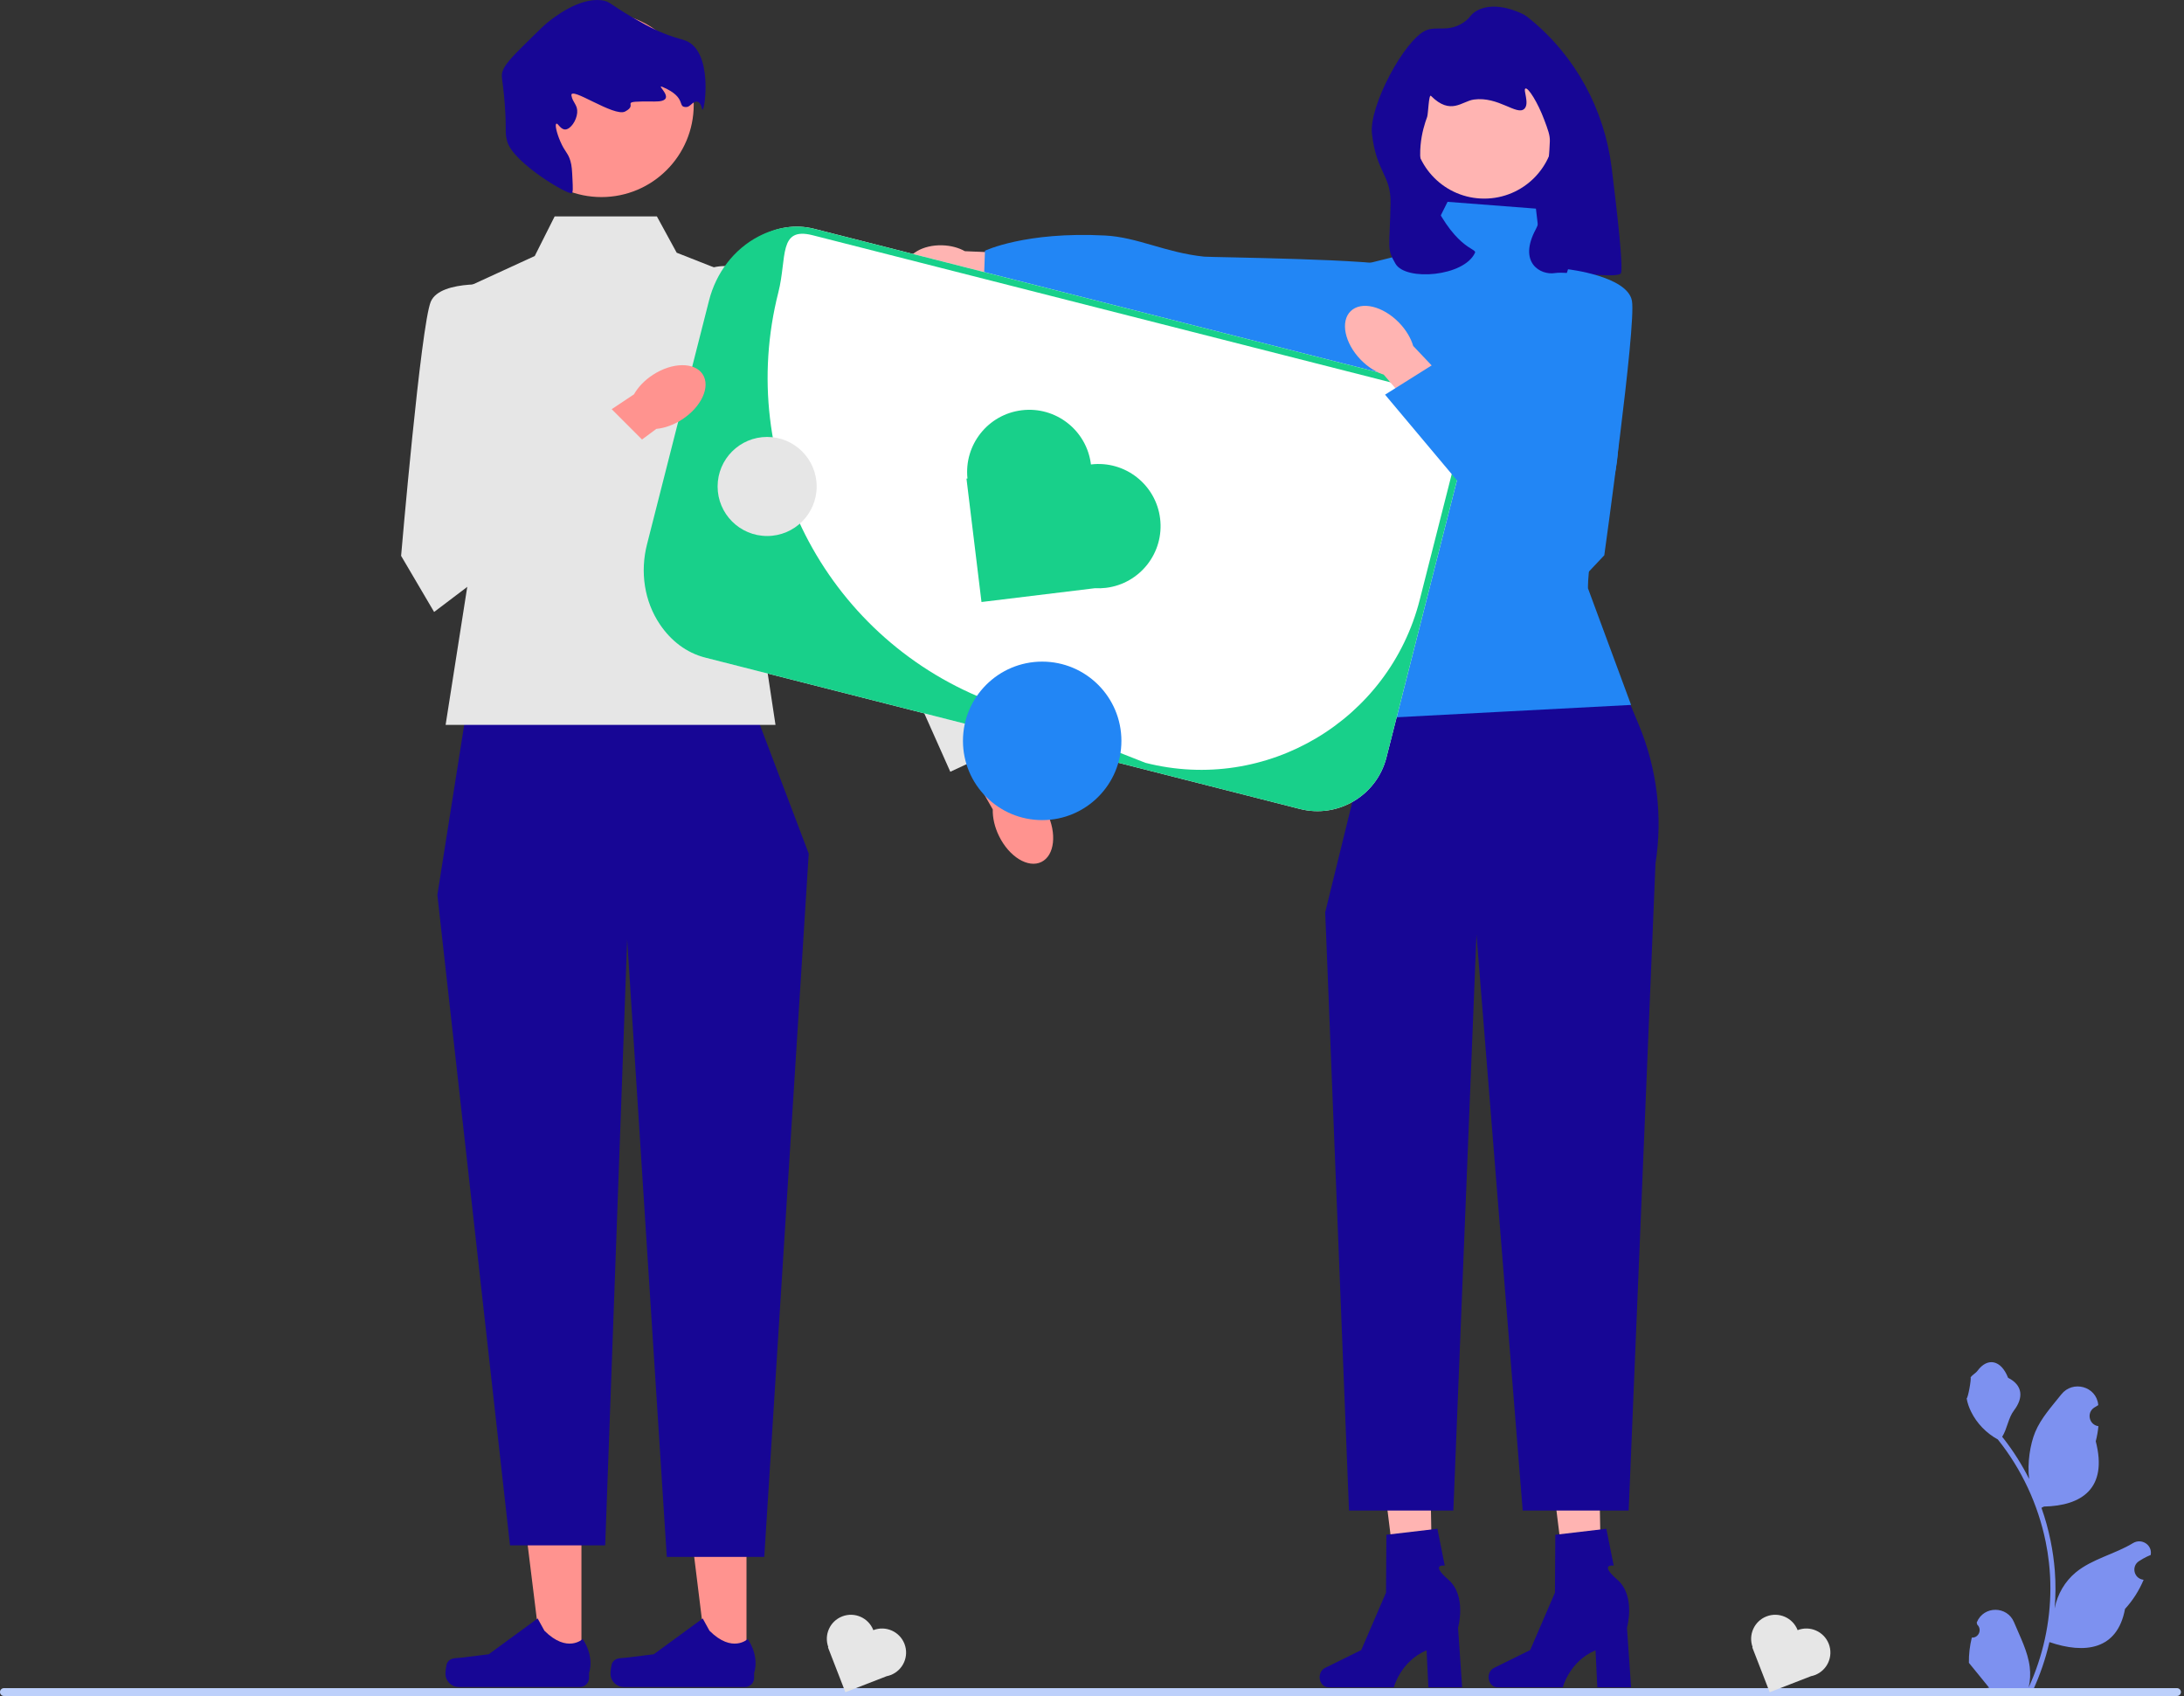 <svg width="322" height="250" viewBox="0 0 322 250" fill="none" xmlns="http://www.w3.org/2000/svg">
<rect x="0" y="0" width="322" height="250" fill="#333333" stroke="none"/>
<g clip-path="url(#clip0_1481_29198)">
<path d="M231.963 46.286H208.412V8.705L231.963 16.221V46.286Z" fill="#170695"/>
<path d="M236.143 237.095L231.283 237.209L228.574 215.375L235.746 215.205L236.143 237.095Z" fill="#FFB4B2"/>
<path d="M219.469 247.234C219.469 248.055 220.051 248.72 220.77 248.72H230.417C230.417 248.72 231.366 244.904 235.237 243.262L235.504 248.72H240.48L239.877 239.944C239.877 239.944 241.209 235.248 238.444 232.848C235.679 230.448 237.919 230.782 237.919 230.782L236.831 225.35L229.311 226.234L229.256 234.761L225.606 243.225L220.254 245.869C219.777 246.104 219.469 246.641 219.469 247.234Z" fill="#170695"/>
<path d="M211.235 237.095L206.375 237.209L203.666 215.375L210.838 215.205L211.235 237.095Z" fill="#FFB4B2"/>
<path d="M194.561 247.234C194.561 248.055 195.143 248.72 195.862 248.72H205.509C205.509 248.72 206.458 244.904 210.329 243.262L210.596 248.72H215.572L214.969 239.944C214.969 239.944 216.3 235.248 213.536 232.848C210.771 230.448 213.01 230.782 213.01 230.782L211.923 225.35L204.403 226.234L204.348 234.761L200.698 243.225L195.345 245.869C194.869 246.104 194.561 246.641 194.561 247.234Z" fill="#170695"/>
<path d="M233.466 87.374L202.4 105.914L195.385 134.475L198.892 222.664H214.276L217.683 137.732L224.502 222.664H240.126L244.078 127.289C245.167 120.357 244.308 113.26 241.597 106.788L233.466 87.374Z" fill="#170695"/>
<path d="M226.451 30.753L213.423 29.751L209.916 36.766L199.894 39.271L197.389 70.338C202.345 83.215 205.456 95.52 202.399 105.914L240.481 103.91L234.123 86.718C234.123 86.718 233.967 80.36 237.475 71.841C240.982 63.323 235.47 41.276 235.47 41.276L227.453 39.271L226.451 30.753Z" fill="#2286F5"/>
<path d="M138.731 42.838C139.999 42.877 141.172 42.627 142.094 42.178L154.155 43.316L154.528 37.561L142.253 37.026C141.361 36.521 140.206 36.199 138.938 36.159C136.04 36.069 133.644 37.492 133.587 39.336C133.53 41.18 135.833 42.748 138.731 42.838Z" fill="#FFB4B2"/>
<path d="M210.077 60.406C210.077 60.406 209.651 42.073 205.63 39.321C203.972 38.186 178.473 37.928 177.544 37.832C171.816 37.238 167.739 34.964 162.916 34.715C151.162 34.107 145.219 36.96 145.219 36.96L145.012 42.846L210.077 60.406Z" fill="#2286F5"/>
<path d="M218.828 29.276C224.574 29.276 229.231 24.619 229.231 18.873C229.231 13.128 224.574 8.471 218.828 8.471C213.083 8.471 208.426 13.128 208.426 18.873C208.426 24.619 213.083 29.276 218.828 29.276Z" fill="#FFB4B2"/>
<path d="M215.672 3.383C213.434 4.793 211.795 3.783 210.197 4.495C207.075 5.885 201.803 15.646 202.278 19.733C202.951 25.521 205.079 25.759 205.015 29.912C204.913 36.581 204.384 36.553 205.749 38.881C207.268 41.471 215.871 40.768 217.468 37.256C217.783 36.563 214.283 36.836 210.416 27.746C208.476 23.185 209.75 19.029 210.416 17.224C210.572 16.801 210.644 13.8 210.977 14.133C213.897 17.053 215.534 14.919 217.297 14.674C220.916 14.171 223.641 17.09 224.739 16.042C225.556 15.262 224.514 13.2 224.91 13.049C225.332 12.887 226.731 15.149 227.647 17.582C228.238 19.151 228.533 19.936 228.502 20.832C228.408 23.602 227.702 31.455 226.451 33.759C223.748 38.735 227.151 40.612 229.272 40.25C230.986 39.957 238.563 41.111 238.977 40.273C239.347 39.527 238.503 31.854 237.616 24.72C236.551 16.146 232.279 8.267 225.581 2.809C225.188 2.489 224.895 2.269 224.739 2.185C224.368 1.986 220.543 0 217.725 1.586C216.687 2.17 216.856 2.636 215.672 3.383Z" fill="#170695"/>
<path d="M85.725 245.216L79.953 245.215L77.207 222.952L85.726 222.953L85.725 245.216Z" fill="#FF938F"/>
<path d="M65.95 245.084C65.771 245.387 65.676 246.364 65.676 246.716C65.676 247.798 66.553 248.675 67.635 248.675H85.509C86.247 248.675 86.846 248.076 86.846 247.338V246.594C86.846 246.594 87.73 244.358 85.909 241.601C85.909 241.601 83.647 243.759 80.266 240.378L79.269 238.572L72.052 243.85L68.052 244.343C67.177 244.451 66.4 244.326 65.95 245.084Z" fill="#170695"/>
<path d="M110.06 245.216L104.289 245.215L101.543 222.952L110.062 222.953L110.06 245.216Z" fill="#FF938F"/>
<path d="M90.286 245.084C90.106 245.387 90.012 246.364 90.012 246.716C90.012 247.798 90.889 248.675 91.971 248.675H109.845C110.583 248.675 111.182 248.076 111.182 247.338V246.594C111.182 246.594 112.066 244.358 110.245 241.601C110.245 241.601 107.983 243.759 104.602 240.378L103.605 238.572L96.388 243.85L92.388 244.343C91.512 244.451 90.736 244.326 90.286 245.084Z" fill="#170695"/>
<path d="M111.205 104.659L68.863 104.172L64.482 131.914L75.19 227.793H89.227L92.467 138.484L98.308 229.496H112.681L119.236 125.83L111.205 104.659Z" fill="#170695"/>
<path d="M290.714 241.392C291.72 241.455 292.275 240.206 291.515 239.478L291.439 239.177C291.449 239.153 291.459 239.129 291.469 239.105C292.486 236.68 295.932 236.697 296.94 239.125C297.835 241.28 298.974 243.439 299.255 245.718C299.38 246.724 299.324 247.748 299.101 248.736C301.197 244.155 302.301 239.154 302.301 234.125C302.301 232.861 302.232 231.597 302.09 230.337C301.974 229.306 301.814 228.281 301.606 227.265C300.484 221.777 298.054 216.549 294.549 212.183C292.864 211.262 291.459 209.822 290.61 208.096C290.305 207.474 290.066 206.804 289.953 206.122C290.145 206.147 290.676 203.227 290.532 203.048C290.799 202.642 291.277 202.441 291.569 202.045C293.02 200.077 295.02 200.421 296.064 203.095C298.294 204.221 298.316 206.087 296.947 207.883C296.077 209.025 295.957 210.57 295.193 211.793C295.272 211.894 295.354 211.991 295.432 212.092C296.873 213.94 298.12 215.927 299.171 218.014C298.874 215.694 299.312 212.9 300.06 211.098C300.91 209.046 302.505 207.317 303.91 205.543C305.596 203.411 309.056 204.342 309.353 207.043C309.356 207.07 309.358 207.096 309.361 207.122C309.153 207.24 308.948 207.365 308.749 207.497C307.61 208.25 308.003 210.015 309.353 210.223L309.383 210.228C309.308 210.979 309.179 211.724 308.99 212.456C310.792 219.424 306.902 221.961 301.348 222.075C301.226 222.138 301.106 222.201 300.984 222.261C301.546 223.845 301.996 225.47 302.329 227.118C302.628 228.573 302.835 230.044 302.952 231.522C303.096 233.386 303.084 235.259 302.926 237.12L302.936 237.054C303.335 235.005 304.448 233.09 306.064 231.764C308.471 229.786 311.871 229.058 314.468 227.469C315.718 226.704 317.32 227.693 317.102 229.142L317.091 229.211C316.704 229.368 316.327 229.551 315.963 229.755C315.754 229.873 315.55 229.998 315.35 230.13C314.211 230.883 314.605 232.648 315.954 232.856L315.985 232.861C316.007 232.864 316.025 232.867 316.047 232.87C315.384 234.445 314.46 235.907 313.303 237.167C312.177 243.25 307.338 243.827 302.163 242.056H302.159C301.594 244.52 300.767 246.928 299.704 249.223H290.934C290.902 249.125 290.874 249.025 290.846 248.927C291.657 248.978 292.474 248.93 293.273 248.783C292.622 247.984 291.971 247.18 291.321 246.381C291.305 246.365 291.292 246.35 291.28 246.334C290.95 245.925 290.616 245.52 290.286 245.111L290.286 245.111C290.265 243.856 290.416 242.606 290.714 241.392Z" fill="#7D91F0"/>
<path d="M0 249.421C0 249.742 0.258 250 0.579 250H320.966C321.287 250 321.545 249.742 321.545 249.421C321.545 249.1 321.287 248.842 320.966 248.842H0.579C0.258 248.842 0 249.1 0 249.421Z" fill="#BDD0FB"/>
<path d="M96.848 31.898H81.777L78.84 37.738L64.482 44.331L69.593 82.027L65.699 106.849H114.336L109.988 78.134L115.829 43.578L99.768 37.251L96.848 31.898Z" fill="#E6E6E6"/>
<path d="M147.292 123.241C146.635 121.9 146.335 120.522 146.369 119.316L139.301 106.937L145.29 103.746L151.815 116.647C152.789 117.359 153.695 118.44 154.352 119.781C155.853 122.845 155.49 126.103 153.541 127.058C151.591 128.014 148.794 126.305 147.292 123.241Z" fill="#FF938F"/>
<path d="M100.702 41.917C100.702 41.917 105.47 37.011 110.819 40.425C116.168 43.839 135.681 78.776 135.681 78.776L150.733 108.811L140.108 113.761L127.29 85L100.371 56.031L100.702 41.917Z" fill="#E6E6E6"/>
<path d="M88.673 29.05C96.188 29.05 102.281 22.958 102.281 15.442C102.281 7.927 96.188 1.834 88.673 1.834C81.157 1.834 75.064 7.927 75.064 15.442C75.064 22.958 81.157 29.05 88.673 29.05Z" fill="#FF938F"/>
<path d="M84.402 26.395C84.465 27.728 84.496 28.394 84.291 28.475C83.675 28.717 75.736 24.029 74.801 20.907C74.365 19.452 74.733 19.423 74.415 15.281C74.11 11.32 73.769 11.288 74.172 10.308C74.621 9.219 75.99 7.877 78.729 5.193C79.765 4.178 80.283 3.671 80.61 3.409C81.6 2.613 85.291 -0.349 88.675 0.034C90.094 0.194 89.851 0.761 95.15 3.634C95.607 3.882 96.219 4.209 97.064 4.584C99.12 5.496 100.396 5.733 101.067 5.987C105.136 7.529 103.942 16.119 103.592 16.169C103.465 16.187 103.43 15.073 102.763 14.981C102.162 14.898 101.779 15.744 101.233 15.774C99.741 15.858 101.397 14.43 97.746 12.844C96.327 12.227 100.276 15.008 96.516 14.963C90.637 14.892 94.397 15.266 92.164 16.439C90.536 17.295 83.985 12.587 84.251 14.091C84.439 15.152 85.209 15.458 85.097 16.646C84.99 17.798 84.124 19.039 83.361 19.085C82.657 19.127 82.272 18.139 82.037 18.234C81.782 18.337 82.062 19.576 82.613 20.849C83.312 22.465 83.729 22.477 84.097 23.72C84.309 24.435 84.34 25.088 84.402 26.395Z" fill="#170695"/>
<path d="M191.658 119.246L103.976 96.937C98.371 95.511 94.971 89.79 96.397 84.186L107.305 41.312C108.732 35.707 114.452 32.307 120.057 33.733L207.739 56.042C213.344 57.468 216.744 63.188 215.318 68.793L204.409 111.667C202.983 117.272 197.263 120.672 191.658 119.246Z" fill="white"/>
<path d="M191.658 119.246L103.976 96.938C101.173 96.225 98.922 94.438 97.314 92.069C94.974 88.622 94.363 84.283 95.391 80.246L104.538 44.293C105.565 40.256 108.175 36.736 111.878 34.827C114.422 33.514 117.254 33.021 120.056 33.734L207.738 56.043C213.352 57.471 216.745 63.18 215.317 68.794L204.409 111.668C202.983 117.273 197.263 120.672 191.658 119.246ZM119.816 34.677C114.723 33.382 116.054 37.994 114.759 43.087C108.437 67.935 121.512 93.624 145.327 103.125C158.182 108.253 168.875 112.445 168.875 112.445C186.683 116.976 204.792 106.213 209.323 88.405L214.374 68.554C215.67 63.461 212.591 58.282 207.498 56.986L119.816 34.677Z" fill="#18D08A"/>
<path d="M160.843 68.463C160.232 63.44 155.665 59.863 150.642 60.474C145.667 61.079 142.113 65.566 142.64 70.533L142.494 70.55L144.707 88.74L161.444 86.704C161.973 86.733 162.512 86.718 163.056 86.652C168.079 86.041 171.655 81.474 171.044 76.451C170.433 71.428 165.866 67.852 160.843 68.463Z" fill="#18D08A"/>
<path d="M128.76 240.293C128.051 238.466 125.995 237.56 124.169 238.269C122.359 238.971 121.454 240.994 122.126 242.807L122.073 242.828L124.64 249.443L130.727 247.081C130.928 247.041 131.129 246.984 131.327 246.907C133.153 246.199 134.06 244.143 133.351 242.316C132.642 240.49 130.586 239.584 128.76 240.293Z" fill="#E6E6E6"/>
<path d="M265.035 240.293C264.326 238.466 262.271 237.56 260.444 238.269C258.635 238.971 257.729 240.994 258.401 242.807L258.348 242.828L260.916 249.443L267.002 247.081C267.204 247.041 267.404 246.984 267.602 246.907C269.429 246.199 270.335 244.143 269.626 242.316C268.917 240.49 266.862 239.584 265.035 240.293Z" fill="#E6E6E6"/>
<path d="M153.655 120.889C160.106 120.889 165.336 115.659 165.336 109.208C165.336 102.757 160.106 97.527 153.655 97.527C147.204 97.527 141.975 102.757 141.975 109.208C141.975 115.659 147.204 120.889 153.655 120.889Z" fill="#2286F5"/>
<path d="M100.557 61.836C99.303 62.648 97.97 63.11 96.769 63.219L85.318 71.709L81.438 66.142L93.471 58.13C94.062 57.078 95.028 56.05 96.282 55.238C99.145 53.383 102.423 53.356 103.604 55.178C104.784 57.001 103.42 59.981 100.557 61.836Z" fill="#FF938F"/>
<path d="M73.738 42.025C73.738 42.025 64.977 41.052 63.517 44.459C62.057 47.865 59.137 81.934 59.137 81.934L64.004 90.208L95.921 66.052L89.457 59.589L75.778 66.052L73.738 42.025Z" fill="#E6E6E6"/>
<path d="M200.626 53.033C201.667 54.104 202.863 54.851 204.01 55.225L213.283 66.052L218.306 61.489L208.358 50.998C208.016 49.84 207.303 48.623 206.262 47.553C203.884 45.106 200.694 44.35 199.138 45.864C197.581 47.377 198.247 50.587 200.626 53.033Z" fill="#FFB4B2"/>
<path d="M231.184 39.693C231.184 39.693 239.941 40.695 240.606 44.342C241.271 47.988 236.53 81.852 236.53 81.852L229.943 88.834L204.207 58.177L211.948 53.315L223.843 62.663L231.184 39.693Z" fill="#2286F5"/>
<path d="M113.103 79.011C117.136 79.011 120.406 75.742 120.406 71.709C120.406 67.676 117.136 64.406 113.103 64.406C109.07 64.406 105.801 67.676 105.801 71.709C105.801 75.742 109.07 79.011 113.103 79.011Z" fill="#E6E6E6"/>
</g>
<defs>
<clipPath id="clip0_1481_29198">
<rect width="321.545" height="250" fill="white"/>
</clipPath>
</defs>
</svg>
